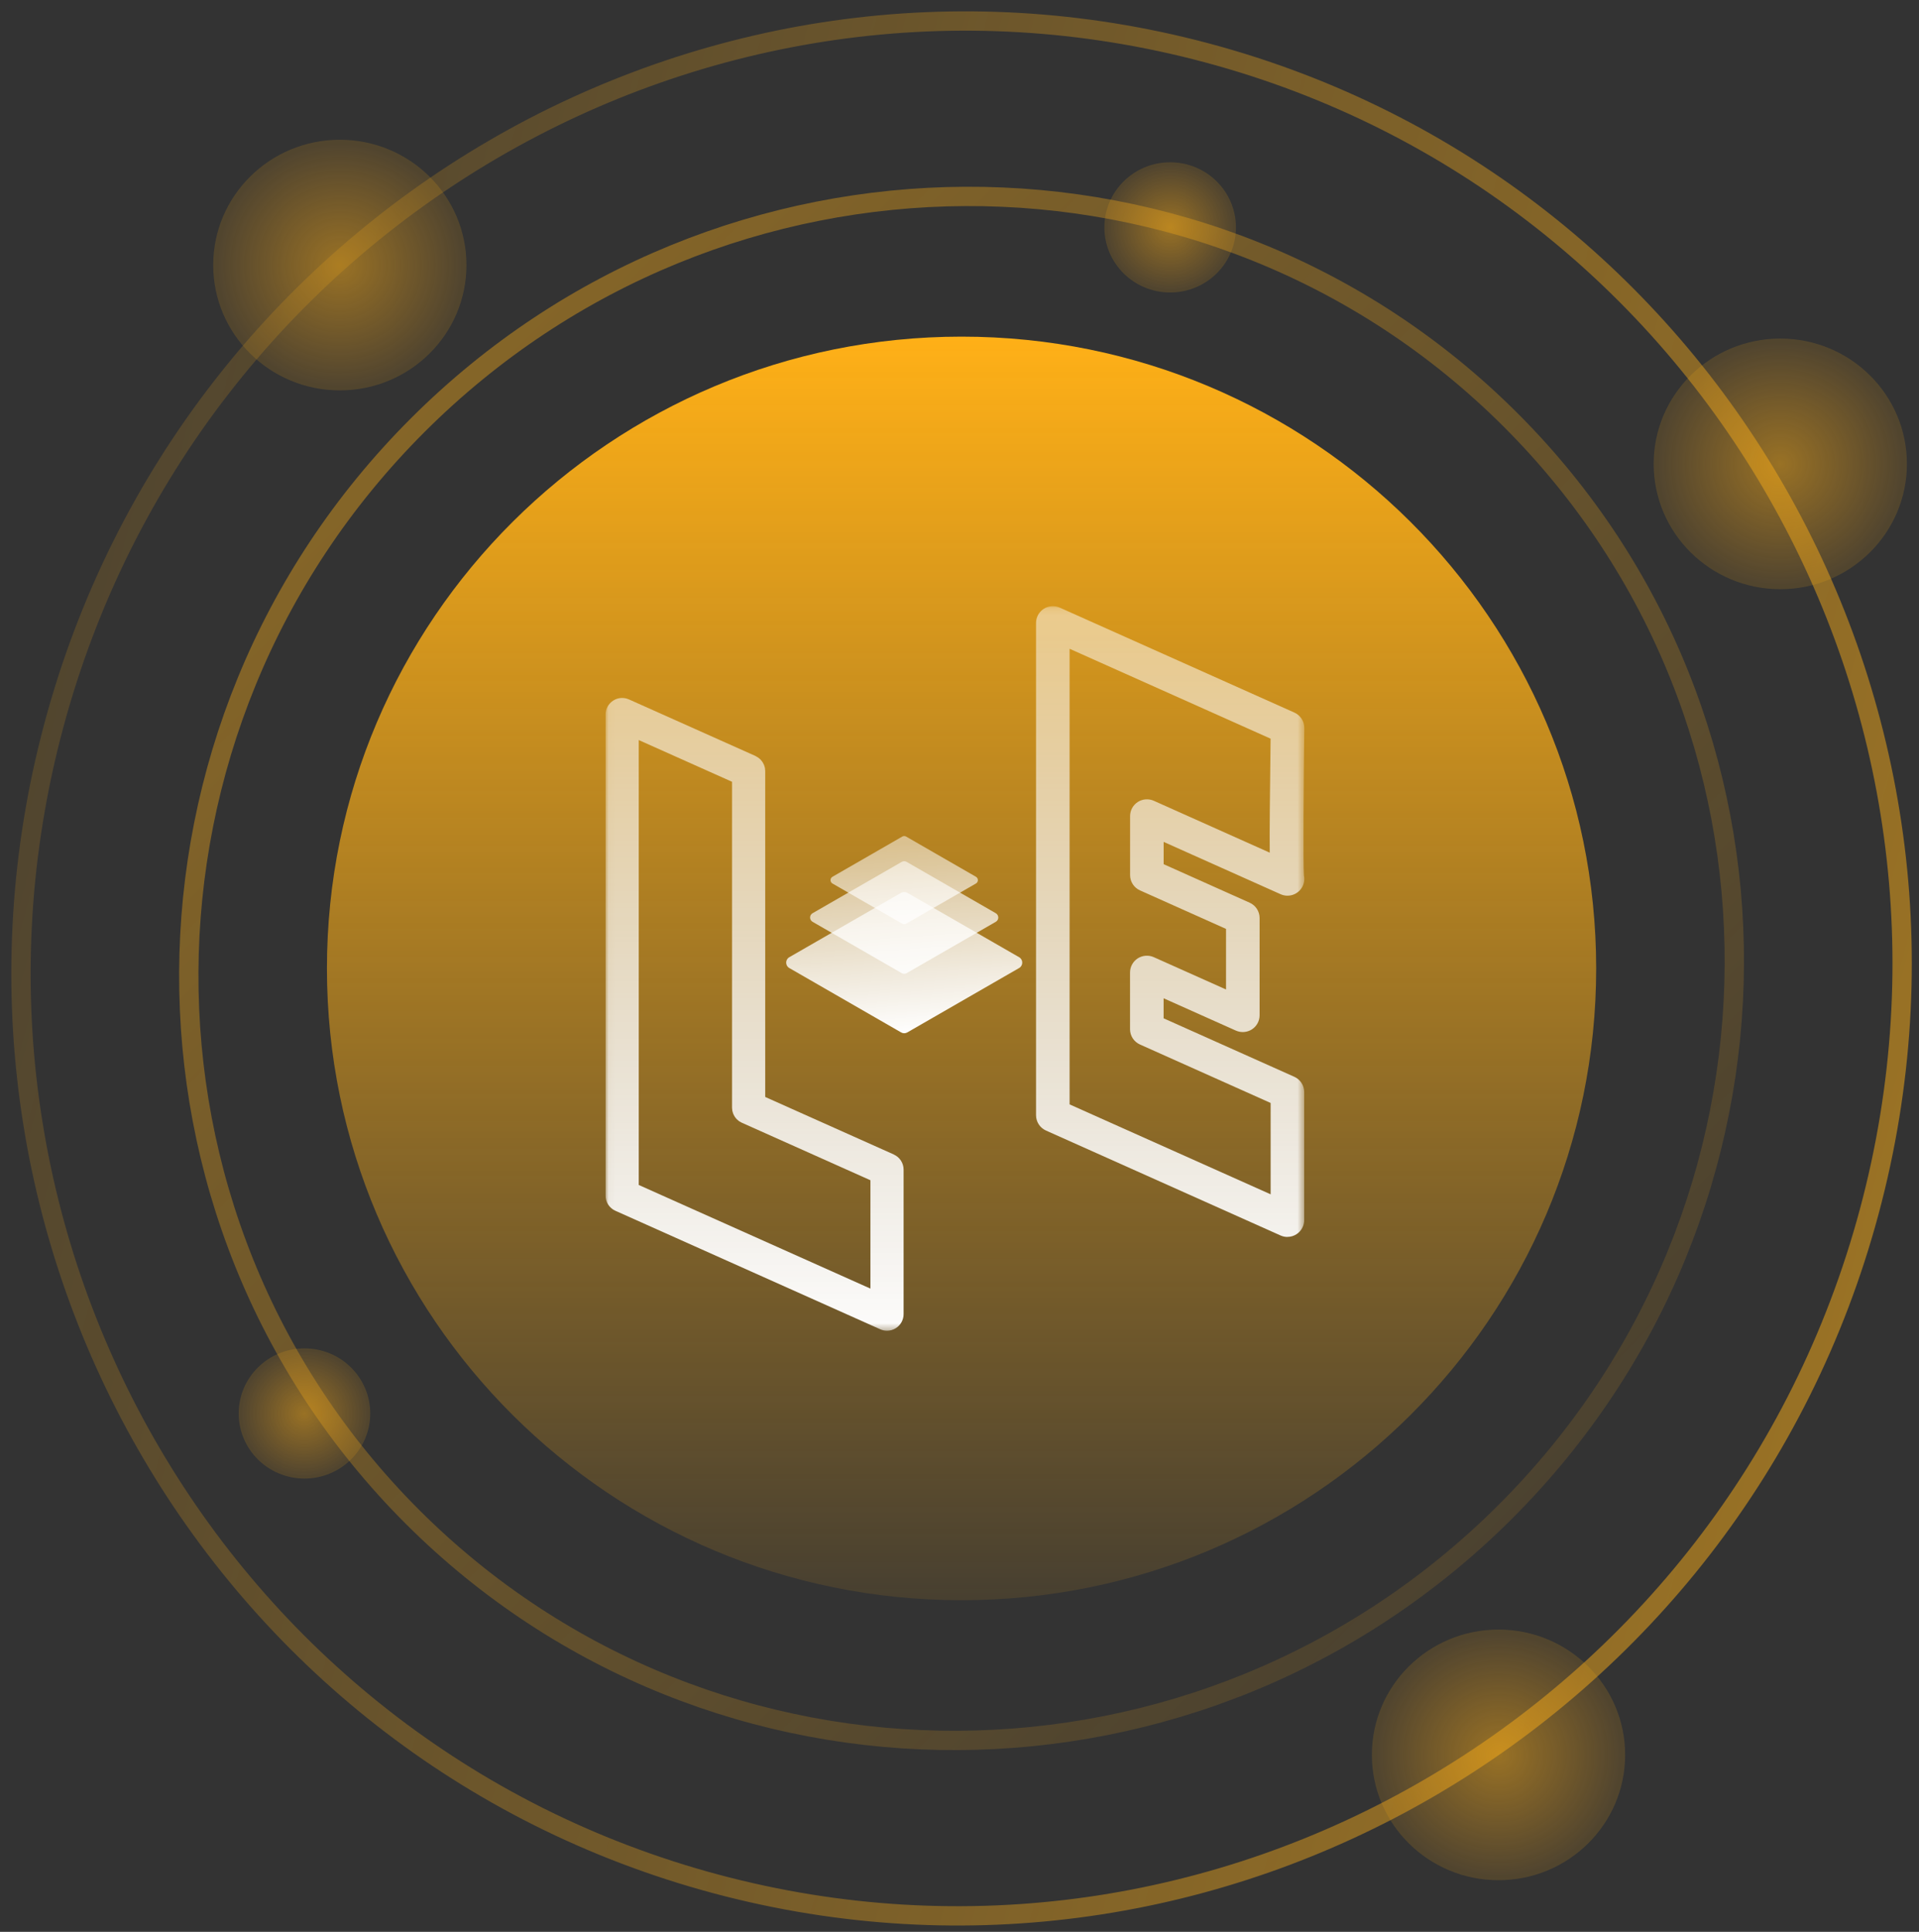 <svg width="298" height="300" viewBox="0 0 298 300" fill="none" xmlns="http://www.w3.org/2000/svg">
<rect x="0" y="0" width="298" height="300" fill="#333333" stroke="none"/>
<path d="M149.32 248.503C203.748 248.503 247.869 204.577 247.869 150.39C247.869 96.204 203.748 52.277 149.32 52.277C94.892 52.277 50.77 96.204 50.77 150.39C50.77 204.577 94.892 248.503 149.32 248.503Z" fill="url(#paint0_linear_2566_4450)"/>
<path opacity="0.5" d="M111.188 292.563C33.356 271.728 -12.704 191.194 8.36 112.657C29.424 34.12 109.619 -12.616 187.45 8.219C265.284 29.054 311.343 109.588 290.28 188.126C269.215 266.664 189.02 313.4 111.188 292.563Z" stroke="url(#paint1_linear_2566_4450)" stroke-width="3"/>
<path opacity="0.4" d="M234.58 65.212C281.205 111.796 280.869 187.703 233.769 234.759C186.669 281.815 110.687 282.152 64.06 235.567C17.433 188.986 17.77 113.077 64.871 66.021C111.971 18.966 187.952 18.629 234.58 65.212Z" stroke="url(#paint2_linear_2566_4450)" stroke-width="3"/>
<mask id="mask0_2566_4450" style="mask-type:luminance" maskUnits="userSpaceOnUse" x="94" y="94" width="109" height="113">
<path d="M202.544 94.132H94.036V206.652H202.544V94.132Z" fill="white"/>
</mask>
<g mask="url(#mask0_2566_4450)">
<path d="M122.569 148.648L139.928 138.651C140.229 138.476 140.598 138.476 140.9 138.651L158.258 148.648C158.906 149.022 158.906 149.955 158.258 150.328L140.9 160.324C140.598 160.501 140.229 160.501 139.928 160.324L122.569 150.328C121.921 149.955 121.921 149.022 122.569 148.648Z" fill="url(#paint3_linear_2566_4450)"/>
<path d="M126.184 141.816L140.023 133.845C140.266 133.707 140.56 133.707 140.796 133.845L154.635 141.816C155.151 142.116 155.151 142.857 154.635 143.151L140.796 151.122C140.553 151.262 140.257 151.262 140.023 151.122L126.184 143.151C125.669 142.851 125.669 142.109 126.184 141.816Z" fill="url(#paint4_linear_2566_4450)"/>
<path d="M129.275 136.155L140.11 129.916C140.296 129.807 140.531 129.807 140.714 129.916L151.55 136.155C151.957 136.391 151.957 136.97 151.55 137.204L140.714 143.443C140.531 143.554 140.296 143.554 140.11 143.443L129.275 137.204C128.869 136.97 128.869 136.391 129.275 136.155Z" fill="url(#paint5_linear_2566_4450)"/>
<path d="M138.801 179.284L118.829 170.351V119.745C118.829 119.687 118.815 119.628 118.815 119.577C118.815 119.474 118.8 119.372 118.787 119.269C118.771 119.189 118.742 119.106 118.72 119.026C118.698 118.946 118.675 118.864 118.646 118.791C118.616 118.711 118.573 118.637 118.528 118.557C118.491 118.484 118.455 118.417 118.411 118.343C118.366 118.279 118.314 118.212 118.263 118.153C118.211 118.087 118.16 118.021 118.102 117.954C118.041 117.896 117.977 117.845 117.916 117.793C117.852 117.743 117.791 117.682 117.726 117.64C117.645 117.58 117.549 117.535 117.46 117.486C117.409 117.455 117.365 117.426 117.313 117.397L97.665 108.612C96.87 108.26 95.942 108.325 95.214 108.803C94.479 109.279 94.036 110.087 94.036 110.96V185.683C94.036 186.698 94.633 187.612 95.561 188.025L136.688 206.424C137.027 206.579 137.388 206.653 137.742 206.653C138.235 206.653 138.72 206.512 139.139 206.24C139.876 205.764 140.319 204.957 140.319 204.083V181.632C140.319 180.618 139.722 179.701 138.794 179.289L138.801 179.284ZM135.172 200.113L99.189 184.016V114.924L113.676 121.404V172.016C113.676 172.076 113.692 172.135 113.692 172.185C113.692 172.288 113.707 172.391 113.72 172.487C113.736 172.567 113.765 172.648 113.787 172.728C113.809 172.81 113.832 172.891 113.861 172.964C113.89 173.044 113.934 173.118 113.979 173.198C114.015 173.273 114.052 173.338 114.09 173.405C114.132 173.478 114.185 173.537 114.237 173.602C114.288 173.669 114.34 173.734 114.398 173.793C114.457 173.853 114.524 173.904 114.591 173.962C114.649 174.014 114.707 174.072 114.774 174.116C114.862 174.174 114.951 174.225 115.047 174.27C115.098 174.3 115.141 174.329 115.192 174.35L115.245 174.373L135.166 183.283V200.105L135.172 200.113Z" fill="url(#paint6_linear_2566_4450)"/>
<path d="M199.931 192.091C199.569 192.091 199.203 192.016 198.862 191.863L162.424 175.563C161.49 175.144 160.886 174.21 160.886 173.191V96.735C160.886 95.855 161.335 95.034 162.077 94.549C162.823 94.071 163.757 93.999 164.566 94.358L201.005 110.659C201.956 111.085 202.559 112.031 202.543 113.066C202.448 121.03 202.346 134.071 202.486 135.944C202.632 136.627 202.507 137.359 202.082 137.968C201.367 139.003 200.012 139.378 198.862 138.865L180.702 130.74V134.204L194.063 140.185C194.998 140.604 195.602 141.536 195.602 142.556V157.667C195.602 158.549 195.153 159.372 194.41 159.855C193.668 160.332 192.733 160.406 191.922 160.046L180.696 155.025V158.137L200.991 167.217C201.925 167.634 202.528 168.567 202.528 169.588V189.476C202.528 190.358 202.082 191.181 201.336 191.664C200.911 191.943 200.416 192.081 199.916 192.081L199.931 192.091ZM166.097 171.504L197.317 185.468V171.283L177.022 162.203C176.087 161.785 175.483 160.854 175.483 159.833V151.018C175.483 150.137 175.933 149.316 176.675 148.831C177.419 148.354 178.354 148.281 179.163 148.639L190.39 153.66V144.252L177.029 138.271C176.094 137.852 175.491 136.919 175.491 135.899V126.733C175.491 125.851 175.939 125.029 176.683 124.545C177.426 124.068 178.362 123.994 179.172 124.355L197.177 132.412C197.139 129.081 197.201 123.672 197.31 114.71L166.097 100.75V171.504Z" fill="url(#paint7_linear_2566_4450)"/>
</g>
<path opacity="0.5" d="M276.461 91.497C287.319 91.497 296.122 82.785 296.122 72.037C296.122 61.29 287.319 52.577 276.461 52.577C265.601 52.577 256.798 61.29 256.798 72.037C256.798 82.785 265.601 91.497 276.461 91.497Z" fill="url(#paint8_radial_2566_4450)"/>
<path opacity="0.5" d="M232.702 291.982C243.562 291.982 252.365 283.269 252.365 272.521C252.365 261.773 243.562 253.062 232.702 253.062C221.842 253.062 213.039 261.773 213.039 272.521C213.039 283.269 221.842 291.982 232.702 291.982Z" fill="url(#paint9_radial_2566_4450)"/>
<path opacity="0.5" d="M47.279 229.609C52.919 229.609 57.49 225.085 57.49 219.502C57.49 213.921 52.919 209.396 47.279 209.396C41.639 209.396 37.067 213.921 37.067 219.502C37.067 225.085 41.639 229.609 47.279 229.609Z" fill="url(#paint10_radial_2566_4450)"/>
<path opacity="0.5" d="M181.713 45.418C187.354 45.418 191.925 40.893 191.925 35.312C191.925 29.73 187.354 25.205 181.713 25.205C176.074 25.205 171.501 29.73 171.501 35.312C171.501 40.893 176.074 45.418 181.713 45.418Z" fill="url(#paint11_radial_2566_4450)"/>
<path opacity="0.5" d="M52.773 60.623C63.632 60.623 72.435 51.91 72.435 41.162C72.435 30.415 63.632 21.702 52.773 21.702C41.914 21.702 33.11 30.415 33.11 41.162C33.11 51.91 41.914 60.623 52.773 60.623Z" fill="url(#paint12_radial_2566_4450)"/>
<defs>
<linearGradient id="paint0_linear_2566_4450" x1="149.32" y1="52.278" x2="149.32" y2="248.503" gradientUnits="userSpaceOnUse">
<stop stop-color="#FFB017"/>
<stop offset="1" stop-color="#FFB017" stop-opacity="0.1"/>
</linearGradient>
<linearGradient id="paint1_linear_2566_4450" x1="292.25" y1="188.653" x2="6.425" y2="111.994" gradientUnits="userSpaceOnUse">
<stop stop-color="#FFB017"/>
<stop offset="1" stop-color="#FFB017" stop-opacity="0.3"/>
</linearGradient>
<linearGradient id="paint2_linear_2566_4450" x1="63.427" y1="64.579" x2="235.048" y2="236.364" gradientUnits="userSpaceOnUse">
<stop stop-color="#FFB017"/>
<stop offset="1" stop-color="#FFB017" stop-opacity="0.3"/>
</linearGradient>
<linearGradient id="paint3_linear_2566_4450" x1="141.216" y1="160.663" x2="139.095" y2="130.871" gradientUnits="userSpaceOnUse">
<stop stop-color="white"/>
<stop offset="1" stop-color="white" stop-opacity="0.5"/>
</linearGradient>
<linearGradient id="paint4_linear_2566_4450" x1="141.709" y1="160.627" x2="139.594" y2="130.835" gradientUnits="userSpaceOnUse">
<stop stop-color="white"/>
<stop offset="1" stop-color="white" stop-opacity="0.5"/>
</linearGradient>
<linearGradient id="paint5_linear_2566_4450" x1="142.127" y1="160.595" x2="140.006" y2="130.804" gradientUnits="userSpaceOnUse">
<stop stop-color="white"/>
<stop offset="1" stop-color="white" stop-opacity="0.5"/>
</linearGradient>
<linearGradient id="paint6_linear_2566_4450" x1="117.18" y1="210.924" x2="117.18" y2="98.828" gradientUnits="userSpaceOnUse">
<stop stop-color="white"/>
<stop offset="1" stop-color="white" stop-opacity="0.5"/>
</linearGradient>
<linearGradient id="paint7_linear_2566_4450" x1="181.712" y1="210.924" x2="181.712" y2="98.827" gradientUnits="userSpaceOnUse">
<stop stop-color="white"/>
<stop offset="1" stop-color="white" stop-opacity="0.5"/>
</linearGradient>
<radialGradient id="paint8_radial_2566_4450" cx="0" cy="0" r="1" gradientUnits="userSpaceOnUse" gradientTransform="translate(276.461 72.037) rotate(90) scale(19.46 19.663)">
<stop stop-color="#FFB017"/>
<stop offset="0.964" stop-color="#FFAC17" stop-opacity="0.3"/>
</radialGradient>
<radialGradient id="paint9_radial_2566_4450" cx="0" cy="0" r="1" gradientUnits="userSpaceOnUse" gradientTransform="translate(232.702 272.521) rotate(90) scale(19.46 19.663)">
<stop stop-color="#FFB017"/>
<stop offset="0.964" stop-color="#FFAC17" stop-opacity="0.3"/>
</radialGradient>
<radialGradient id="paint10_radial_2566_4450" cx="0" cy="0" r="1" gradientUnits="userSpaceOnUse" gradientTransform="translate(47.279 219.502) rotate(90) scale(10.106 10.211)">
<stop stop-color="#FFB017"/>
<stop offset="0.964" stop-color="#FFAC17" stop-opacity="0.3"/>
</radialGradient>
<radialGradient id="paint11_radial_2566_4450" cx="0" cy="0" r="1" gradientUnits="userSpaceOnUse" gradientTransform="translate(181.713 35.312) rotate(90) scale(10.106 10.211)">
<stop stop-color="#FFB017"/>
<stop offset="0.964" stop-color="#FFAC17" stop-opacity="0.3"/>
</radialGradient>
<radialGradient id="paint12_radial_2566_4450" cx="0" cy="0" r="1" gradientUnits="userSpaceOnUse" gradientTransform="translate(52.773 41.162) rotate(90) scale(19.46 19.663)">
<stop stop-color="#FFB017"/>
<stop offset="0.964" stop-color="#FFAC17" stop-opacity="0.3"/>
</radialGradient>
</defs>
</svg>

